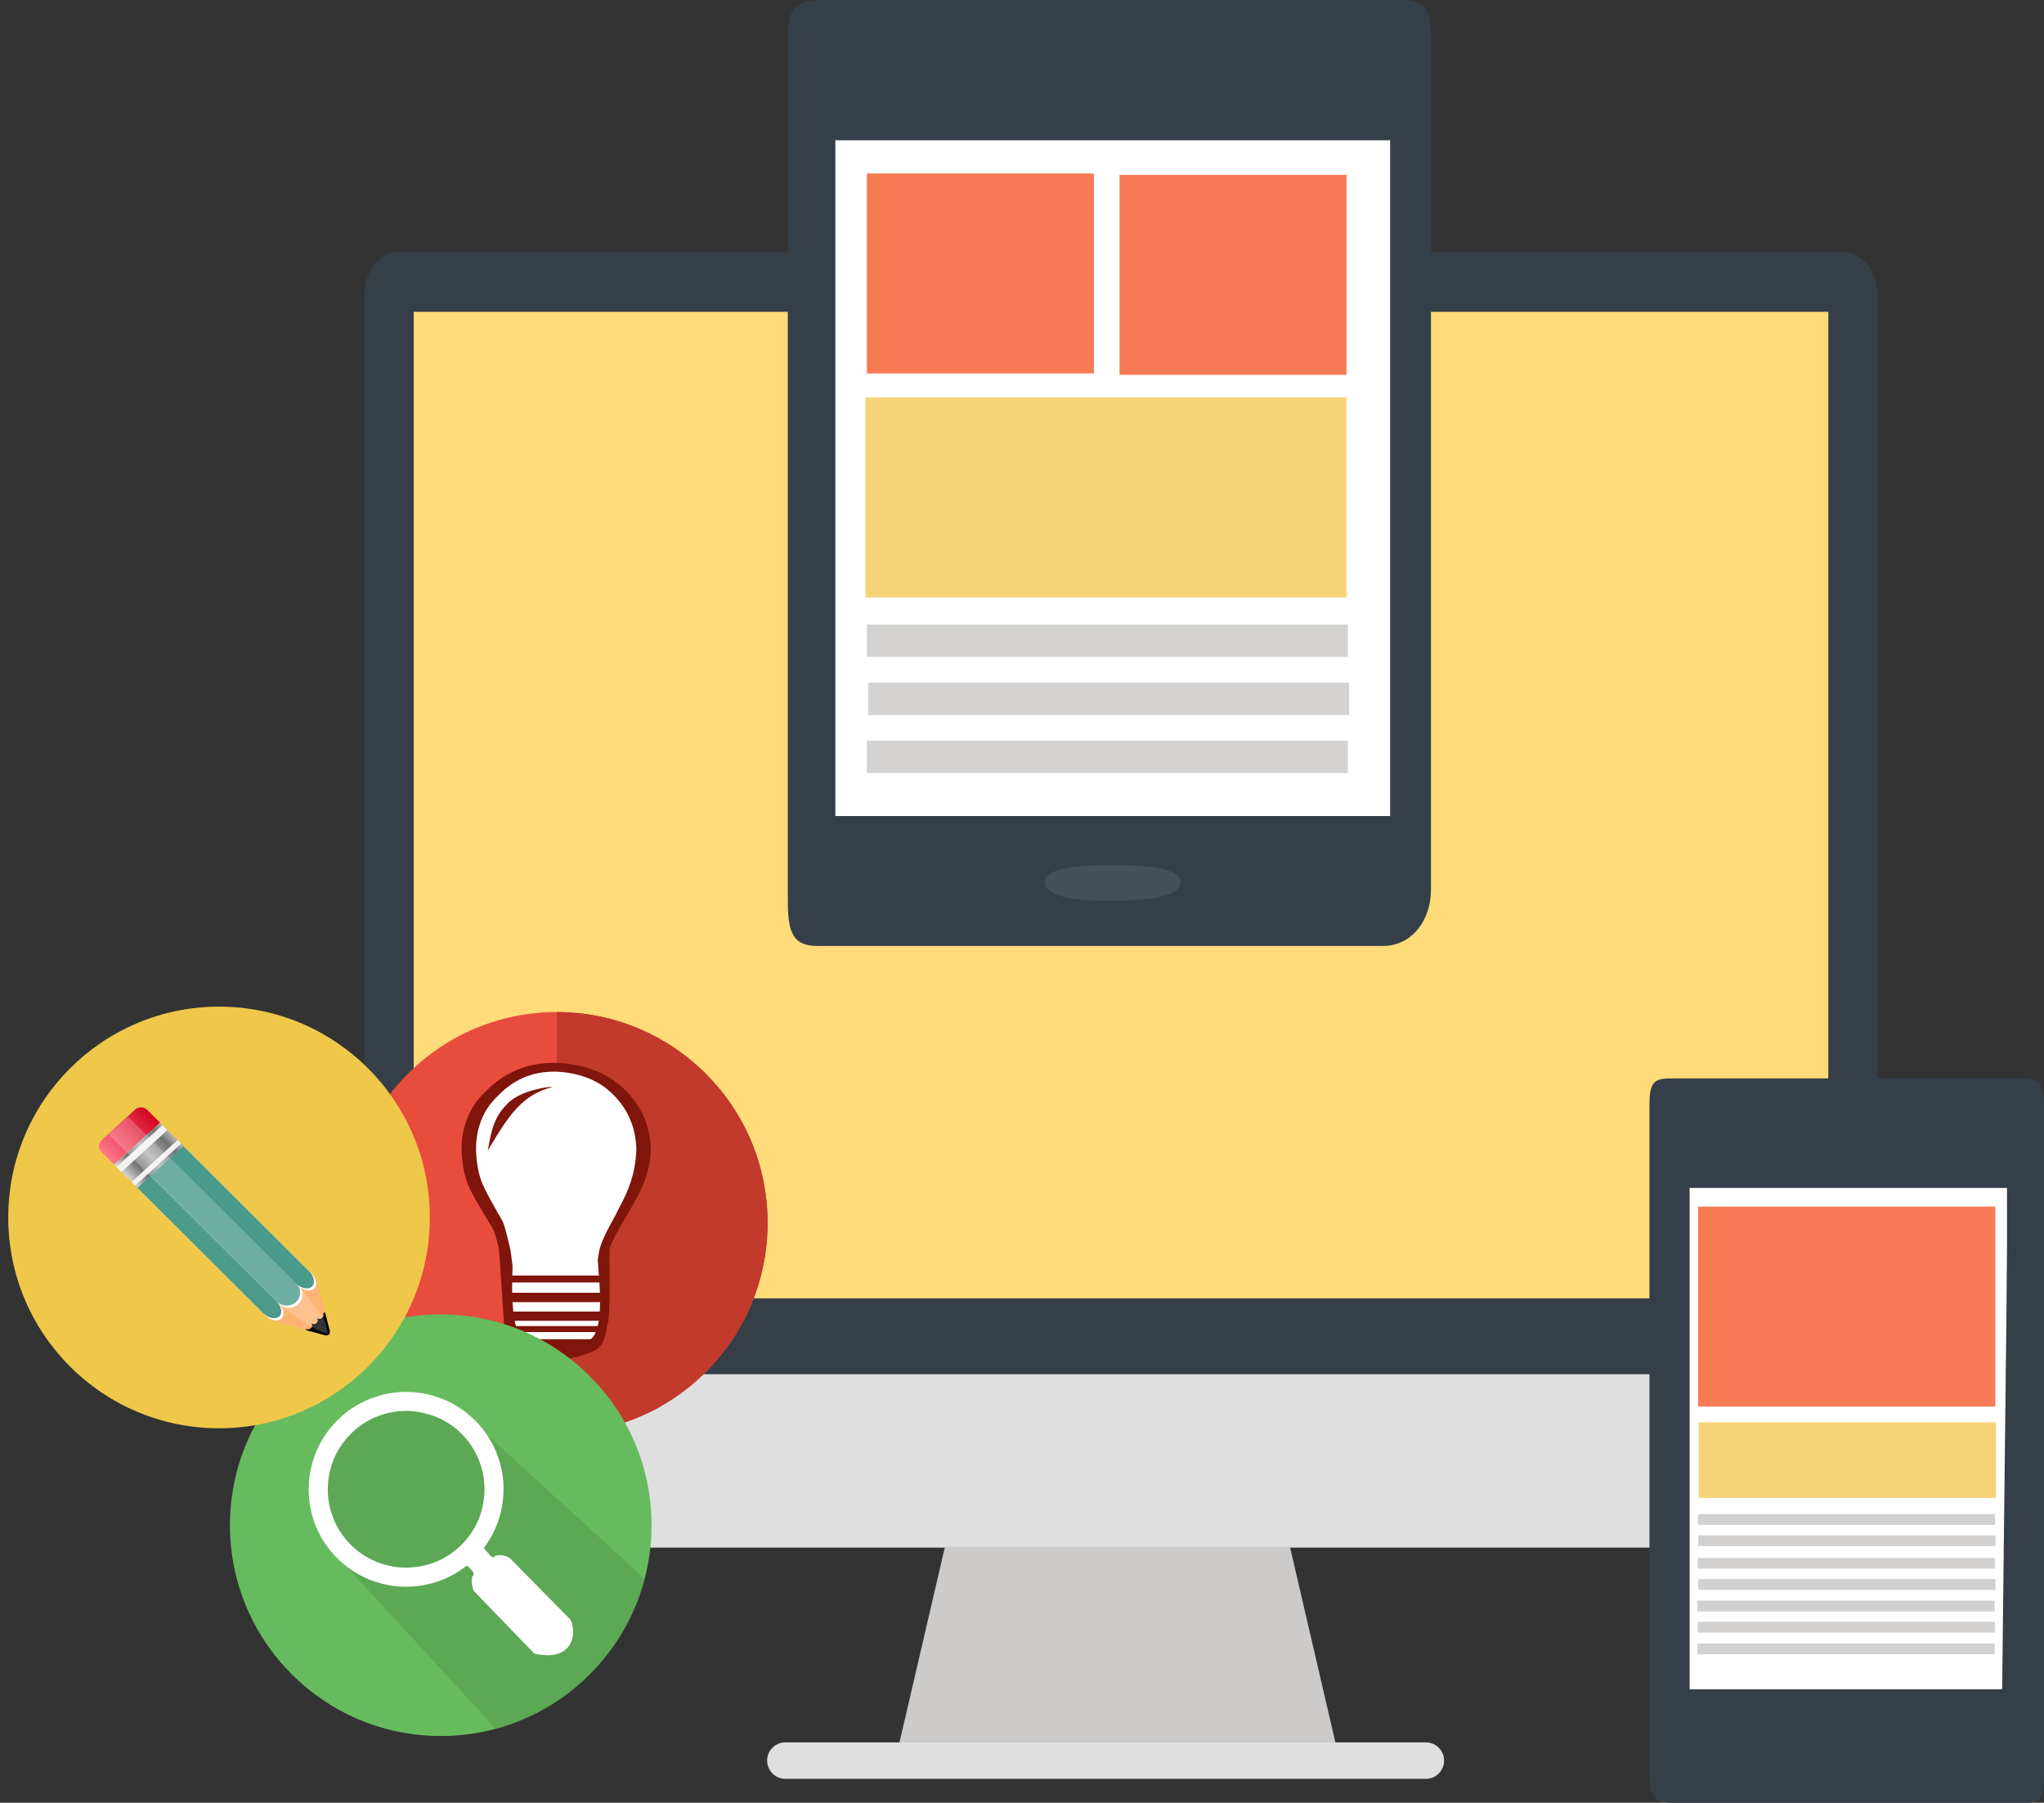 <?xml version="1.0" encoding="utf-8"?>
<!-- Generator: Adobe Illustrator 16.0.0, SVG Export Plug-In . SVG Version: 6.00 Build 0)  -->
<!DOCTYPE svg PUBLIC "-//W3C//DTD SVG 1.1//EN" "http://www.w3.org/Graphics/SVG/1.1/DTD/svg11.dtd">
<svg version="1.1" id="Layer_1" xmlns="http://www.w3.org/2000/svg" xmlns:xlink="http://www.w3.org/1999/xlink" x="0px" y="0px"
	 width="374.329px" height="330.106px" viewBox="9.75 10.609 374.329 330.106" enable-background="new 9.75 10.609 374.329 330.106"
	 xml:space="preserve">
<rect x="9.75" y="10.609" width="374.329" height="330.106" fill="#333333" stroke="none"/>
<g>
	<path fill="#363F48" d="M76.464,262.244V64.72c0-4.385,2.784-7.939,6.25-7.939h264.643c3.431,0,6.25,3.555,6.25,7.939v197.525
		L76.464,262.244L76.464,262.244z"/>
	<path fill="#DFDFDF" d="M346.885,294.003H83.188c-3.455,0-6.229-3.556-6.229-7.939v-23.818h276.156v23.817
		C353.114,290.447,350.302,294.003,346.885,294.003z"/>
	<path fill="#CCCBCA" d="M174.3,330.435l8.51-36.604h63.167l8.508,36.604H174.3z"/>
	<path fill="#FFDB79" d="M344.576,67.705v180.644H85.518V67.705H344.576z"/>
</g>
<path fill="#DFDFDF" d="M274.211,333.004c0,1.845-1.495,3.341-3.341,3.341H153.579c-1.844,0-3.34-1.496-3.34-3.341l0,0
	c0-1.846,1.497-3.34,3.34-3.34H270.87C272.716,329.664,274.211,331.158,274.211,333.004L274.211,333.004z"/>
<path fill="#FFFFFF" d="M267.61,28.609l-108.307-0.057l0.116,135.785l107.679-0.439L267.61,28.609z"/>
<path fill="#474F59" d="M265.63,163.222l-108.306-0.057l0.115,17.009l107.678-0.44L265.63,163.222z"/>
<rect x="168.505" y="42.373" fill="#F77B55" width="41.572" height="36.623"/>
<rect x="214.778" y="42.621" fill="#F77B55" width="41.572" height="36.622"/>
<rect x="168.244" y="83.389" fill="#F5D376" width="88.093" height="36.623"/>
<rect x="168.492" y="124.96" fill="#D4D3D2" width="88.092" height="5.939"/>
<rect x="168.739" y="135.601" fill="#D4D3D2" width="88.093" height="5.939"/>
<rect x="168.492" y="146.241" fill="#D4D3D2" width="88.092" height="5.939"/>
<path fill="#353F49" d="M271.811,17.931c0-5.685-0.709-7.322-5.891-7.322H160.374c-5.181,0-6.35,1.639-6.35,7.322v156.59
	c0,5.684,0.18,9.303,5.361,9.303h103.662c5.182,0,8.764-4.609,8.764-10.292V22.88V17.931z M213.153,175.563
	c-6.866,0-12-0.754-12-3.365c0-2.6,5.437-3.212,12.305-3.212c6.835,0,12.44,0.612,12.44,3.212
	C225.898,174.81,219.988,175.563,213.153,175.563z M264.333,160.038H162.735V36.295h101.598V160.038z"/>
<rect x="316.929" y="225.366" fill="#FFFFFF" width="60.378" height="97.99"/>
<rect x="320.732" y="231.553" fill="#F77B55" width="54.438" height="36.622"/>
<rect x="320.84" y="271.05" fill="#F5D376" width="54.439" height="13.858"/>
<rect x="320.673" y="295.878" fill="#D2D1D0" width="54.439" height="1.979"/>
<rect x="320.755" y="299.755" fill="#D2D1D0" width="54.439" height="1.979"/>
<rect x="320.673" y="287.876" fill="#D2D1D0" width="54.439" height="1.979"/>
<rect x="320.59" y="311.549" fill="#D2D1D0" width="54.439" height="1.98"/>
<rect x="320.755" y="291.754" fill="#D2D1D0" width="54.439" height="1.979"/>
<rect x="320.591" y="303.713" fill="#D2D1D0" width="54.439" height="1.98"/>
<rect x="320.673" y="307.59" fill="#D2D1D0" width="54.439" height="1.98"/>
<path fill="#353F49" d="M384.079,212.844c0-4.485-1.483-4.763-4.611-4.763h-63.352c-3.135,0-4.292,0.277-4.292,4.763v122.56
	c0,4.486,1.157,5.312,4.292,5.312h64.751c3.134,0,3.212-1.609,3.212-6.093V212.844L384.079,212.844z M376.415,319.947h-57.233
	v-91.811h58.283L376.415,319.947z"/>
<g>
	<path fill="#E84C3C" d="M150.33,234.533c0,21.317-17.284,38.604-38.603,38.604c-21.314,0-38.602-17.286-38.602-38.604
		c0-21.316,17.288-38.602,38.602-38.602C133.045,195.932,150.33,213.217,150.33,234.533z"/>
	<g>
		<g>
			<path fill="#C13A2C" d="M111.727,195.932v77.205c21.318,0,38.603-17.286,38.603-38.604
				C150.33,213.217,133.045,195.932,111.727,195.932z"/>
		</g>
	</g>
</g>
<g>
	<g>
		<g>
			<g>
				<g>
					<path fill="#7F150B" d="M118.37,256.429H104.27c0,0-1.196-0.719-1.196-0.034c0.14,0.773,3.443,3.283,7.851,3.29
						c3.837,0.006,8.548-1.732,8.548-2.479C119.473,256.465,118.37,256.429,118.37,256.429z"/>
				</g>
			</g>
		</g>
	</g>
</g>
<path fill="#C13A2C" d="M111.253,210.853"/>
<polygon fill="#FFFFFF" points="112.181,256.729 119.781,256.479 119.781,243.2 119.921,239.251 123.521,231.912 126.323,225.644 
	126.725,217.503 124.188,212.034 119.521,207.632 112.981,205.896 106.848,206.563 101.511,209.364 98.042,213.635 96.041,219.368 
	96.573,225.773 98.573,230.175 101.244,234.979 102.975,238.85 103.286,242.623 103.202,256.479 "/>
<g>
	<g>
		<path fill="#7F150B" d="M110.931,209.657c-0.332,0.014-0.151-0.059-0.502-0.015c-0.011,0.003-5.413,0.491-7.896,3.218
			c-2.908,2.875-3.053,6.815-3.465,8.442C102.842,214.993,105.254,211.097,110.931,209.657z"/>
	</g>
</g>
<g>
	<g>
		<path fill="#7F150B" d="M119.611,250.774h-16.589c0,0-0.599,0.07-0.599,0.996c0,0.93,1.058,0.728,1.058,0.728h0.898v-0.034h13.74
			h1.327c0,0,0.793-0.097,0.793-0.792S119.611,250.774,119.611,250.774z"/>
		<path fill="#7F150B" d="M119.82,253.432h-16.921c0,0-0.451,0-0.451,0.525c0,0.536,1.061,0.573,1.061,0.573h15.987
			c0,0,0.769,0,0.769-0.573C120.266,253.389,119.82,253.432,119.82,253.432z"/>
		<path fill="#7F150B" d="M119.924,247.332h-16.751c0,0-0.577,0.21-0.577,0.936c0,0.725,0.724,0.785,0.724,0.785h16.456
			c0,0,0.638-0.12,0.638-0.967C120.379,247.424,119.924,247.332,119.924,247.332z"/>
		<path fill="#7F150B" d="M102.586,244.185c-0.078,0.148-0.14,0.353-0.14,0.605c0,0.659,0.598,0.659,0.598,0.659h16.558
			c0,0,0.661-0.12,0.661-0.928c0-0.146-0.033-0.25-0.078-0.337H102.586z"/>
	</g>
</g>
<path fill="#7F150B" d="M128.93,220.965c-0.157-4.438-1.814-8.075-5.069-11.11c-3.015-2.818-7.056-4.369-12.016-4.612
	c-0.014,0-0.027-0.002-0.044-0.002l-1.247,0.002c-4.399,0.154-8.084,1.673-11.261,4.64c-1.256,1.175-2.546,2.513-3.459,4.371
	c-0.966,1.962-1.472,3.99-1.547,6.23v1.014c0,0.013,0,0.029,0,0.042c0.159,2.893,0.673,5.104,1.613,6.968
	c0.845,1.678,1.795,3.252,2.713,4.779l0.346,0.571c0.206,0.341,0.42,0.684,0.639,1.034c0.83,1.318,1.028,2.532,1.459,4.08
	c0.175,0.641,0.93,13.645,1.032,14.415c0.052,0.427,0.109,0.864,0.181,1.29c0.218,1.27,1.107,2.201,1.757,2.789
	c0.162,0.148,0.379,0.233,0.601,0.233h14.107c0.234,0,0.459-0.092,0.622-0.248c1.09-1.049,1.352-2.626,1.604-4.149
	c0.757-1.509,0.244-13.603,0.455-14.188c0.552-1.508,1.384-2.939,2.188-4.325c0.206-0.35,0.404-0.693,0.598-1.037
	c0.254-0.451,0.515-0.898,0.775-1.346c1.814-3.121,3.693-6.348,3.948-10.958c0.002-0.014,0.002-0.027,0.002-0.041v-0.442H128.93
	L128.93,220.965z M110.666,255.837h-5.284c-2.551-2.776-1.678-12.963-1.768-13.504c-0.063-0.396-0.117-0.82-0.165-1.233
	c-0.096-0.789-0.195-1.608-0.392-2.358c-0.462-1.758-0.774-3.53-1.349-4.665c-0.18-0.352-0.398-0.678-0.586-1.008l-0.327-0.572
	c-0.849-1.5-1.728-3.05-2.498-4.675c-0.787-1.668-1.224-3.684-1.364-6.346v-0.967c0.063-1.999,0.489-3.822,1.307-5.585
	c0.754-1.626,1.854-2.84,2.929-3.903c2.689-2.666,5.802-4.031,9.478-4.17h1.12c4.246,0.226,7.685,1.618,10.225,4.143
	c2.76,2.733,4.163,6.012,4.292,9.994v0.396c-0.223,4.231-1.425,7.25-3.119,10.345c-0.249,0.453-0.454,0.941-0.696,1.396
	c-0.181,0.336-0.366,0.675-0.557,1.021c-0.791,1.443-1.606,2.936-2.166,4.575c-0.249,0.717-0.376,1.538-0.5,2.336
	c-0.177,1.137,1.65,12.496-1.308,14.778h-4.927"/>
<g>
	<g>
		<g>
			<g>
				<circle id="SVGID_3_" fill="#66BB5E" cx="90.467" cy="289.898" r="38.603"/>
			</g>
			<g>
				<g>
					<defs>
						<circle id="SVGID_1_" cx="90.467" cy="289.898" r="38.603"/>
					</defs>
					<clipPath id="SVGID_2_">
						<use xlink:href="#SVGID_1_"  overflow="visible"/>
					</clipPath>
					<g opacity="0.5" clip-path="url(#SVGID_2_)">
						<path fill="#52964B" d="M67.413,284.452l5.395,12.571l32.959,35.849l25.96,18.585l16.849-31.452l-24.002-23.261l-26.732-24.43
							l-18.127-4.807l-8.787,7.905C71.179,275.664,67.413,284.452,67.413,284.452"/>
					</g>
				</g>
			</g>
		</g>
	</g>
</g>
<path fill="#FFFFFF" d="M114.16,307.137l-10.823-10.994c-0.863-0.87-2.591-0.949-3.047-0.479c-0.471,0.424-0.932-0.497-1.794-1.39
	l-0.166-0.159c5.325-7.007,4.806-17.017-1.579-23.401c-6.975-6.967-18.269-6.967-25.241,0c-6.971,6.964-6.971,18.265,0,25.232
	c6.506,6.482,16.751,6.928,23.759,1.324l0.068,0.081c0.851,0.87,1.485,1.365,1.025,1.793c-0.472,0.476-0.107,2.769,0.389,3.02
	l10.886,11.272C115.988,315.149,115.01,308.021,114.16,307.137z M94.291,293.472c-5.606,5.591-14.719,5.591-20.308,0.002
	c-5.607-5.588-5.607-14.696,0-20.303c5.589-5.603,14.702-5.597,20.307,0C99.879,278.777,99.879,287.885,94.291,293.472z"/>
<path fill="#EFC84A" d="M88.467,233.544c0,21.317-17.284,38.603-38.603,38.603c-21.314,0-38.602-17.285-38.602-38.603
	s17.288-38.603,38.602-38.603C71.183,194.941,88.467,212.227,88.467,233.544z"/>
<g>
	<g>
		
			<linearGradient id="SVGID_4_" gradientUnits="userSpaceOnUse" x1="-456.771" y1="798.911" x2="-456.771" y2="806.927" gradientTransform="matrix(0.722 -0.692 0.692 0.722 -164.107 -649.63)">
			<stop  offset="0" style="stop-color:#FFFFFF"/>
			<stop  offset="1" style="stop-color:#FFB373"/>
		</linearGradient>
		<path fill="url(#SVGID_4_)" d="M59.405,244.461c-2.315,2.115-3.296,4.754-2.181,5.865c1.116,1.112,2.031,2.022,2.031,2.022
			c0.002-0.002,1.261,0.35,2.8,0.775c1.539,0.427,4.055,1.127,5.592,1.553c1.537,0.427,2.483-0.438,2.103-1.92
			c-0.379-1.48-1.002-3.91-1.383-5.392c-0.383-1.483-0.694-2.699-0.692-2.701c0.001-0.001-0.912-0.912-2.028-2.024
			C64.528,241.527,61.721,242.348,59.405,244.461z"/>
	</g>
	<path fill="#FFFFFF" d="M37.345,225.928l23.496,23.401c0.95,0.946,2.522,0.983,3.511,0.082c0.988-0.903,1.019-2.4,0.069-3.35
		l-23.496-23.399L37.345,225.928z"/>
	<path fill="#FFFFFF" d="M40.909,222.677l23.408,23.316c0.947,0.941,2.258,1.217,2.929,0.604c0.667-0.608,0.439-1.873-0.508-2.815
		l-23.409-23.313L40.909,222.677z"/>
	<path fill="#FFFFFF" d="M34.927,228.143l23.407,23.313c0.947,0.944,2.259,1.217,2.93,0.605c0.668-0.611,0.437-1.874-0.508-2.816
		l-23.411-23.316L34.927,228.143z"/>
	<path fill="#4A9A8A" d="M36.962,225.549l23.492,23.4c0.953,0.945,2.525,0.98,3.512,0.081c0.989-0.903,1.02-2.403,0.069-3.35
		L40.54,222.279L36.962,225.549z"/>
	<path fill="#4A9A8A" d="M40.525,222.295l23.408,23.313c0.947,0.945,2.258,1.217,2.927,0.606c0.668-0.609,0.44-1.876-0.506-2.814
		l-23.409-23.317L40.525,222.295z"/>
	<path fill="#4C9A88" d="M34.542,227.757l23.408,23.315c0.945,0.941,2.256,1.218,2.928,0.604c0.67-0.61,0.439-1.873-0.507-2.816
		l-23.408-23.313L34.542,227.757z"/>
	
		<linearGradient id="SVGID_5_" gradientUnits="userSpaceOnUse" x1="-463.458" y1="763.418" x2="-452.012" y2="763.418" gradientTransform="matrix(0.722 -0.692 0.692 0.722 -164.107 -649.63)">
		<stop  offset="0" style="stop-color:#FF7388"/>
		<stop  offset="1" style="stop-color:#D1001D"/>
	</linearGradient>
	<path fill="url(#SVGID_5_)" d="M39.071,216.194l-2.33-2.322c-0.62-0.615-1.616-0.659-2.231-0.099l-6.175,5.638
		c-0.611,0.557-0.611,1.512,0.006,2.126l2.33,2.321L39.071,216.194z"/>
	
		<linearGradient id="SVGID_6_" gradientUnits="userSpaceOnUse" x1="-464.106" y1="768.852" x2="-450.804" y2="768.852" gradientTransform="matrix(0.722 -0.692 0.692 0.722 -164.107 -649.63)">
		<stop  offset="0" style="stop-color:#E6E6E6"/>
		<stop  offset="0.248" style="stop-color:#737373"/>
		<stop  offset="0.467" style="stop-color:#B5B5B5"/>
		<stop  offset="0.751" style="stop-color:#737373"/>
		<stop  offset="1" style="stop-color:#E6E6E6"/>
	</linearGradient>
	<polygon fill="url(#SVGID_6_)" points="43.348,220.455 34.949,228.12 30.673,223.86 39.071,216.194 	"/>
	<path d="M68.938,251.14c0.134,0.232,0.098,0.533-0.116,0.726l-0.082,0.077c-0.212,0.19-0.526,0.215-0.765,0.08l-0.101,0.086
		c0.133,0.233,0.097,0.534-0.114,0.727l-0.083,0.075c-0.212,0.192-0.526,0.216-0.764,0.08l-0.091,0.081
		c0.137,0.232,0.099,0.531-0.114,0.724l-0.082,0.074c-0.213,0.193-0.528,0.216-0.769,0.08l-0.132,0.12
		c0.103,0.075,0.232,0.135,0.387,0.184l0.231,0.062c0.708,0.197,1.87,0.519,2.581,0.717l0.229,0.065
		c0.714,0.196,1.15-0.201,0.971-0.889l-0.057-0.223c-0.178-0.684-0.467-1.806-0.639-2.493l-0.058-0.218
		c-0.042-0.151-0.1-0.277-0.173-0.377L68.938,251.14z"/>
	<line fill="none" stroke="#F2F2F2" stroke-width="0.583" x1="31.305" y1="224.499" x2="39.702" y2="216.835"/>
	<line fill="none" stroke="#F2F2F2" stroke-width="0.583" x1="31.537" y1="224.755" x2="39.937" y2="217.089"/>
	<line fill="none" stroke="#F2F2F2" stroke-width="0.583" x1="31.792" y1="225.009" x2="40.192" y2="217.343"/>
	<line fill="none" stroke="#F2F2F2" stroke-width="0.583" x1="34.083" y1="227.234" x2="42.481" y2="219.567"/>
	<line fill="none" stroke="#F2F2F2" stroke-width="0.583" x1="34.312" y1="227.489" x2="42.712" y2="219.821"/>
	<path opacity="0.2" fill="#FFFEFF" enable-background="new    " d="M29.613,218.354l31.092,30.872l5.614,4.137
		c1.435,0.709,1.77,1.067,3.487,1.496c-0.681-3.347-0.763-2.331-1.25-3.581l-4.272-5.318l-31.089-30.873L29.613,218.354z"/>
</g>
</svg>
